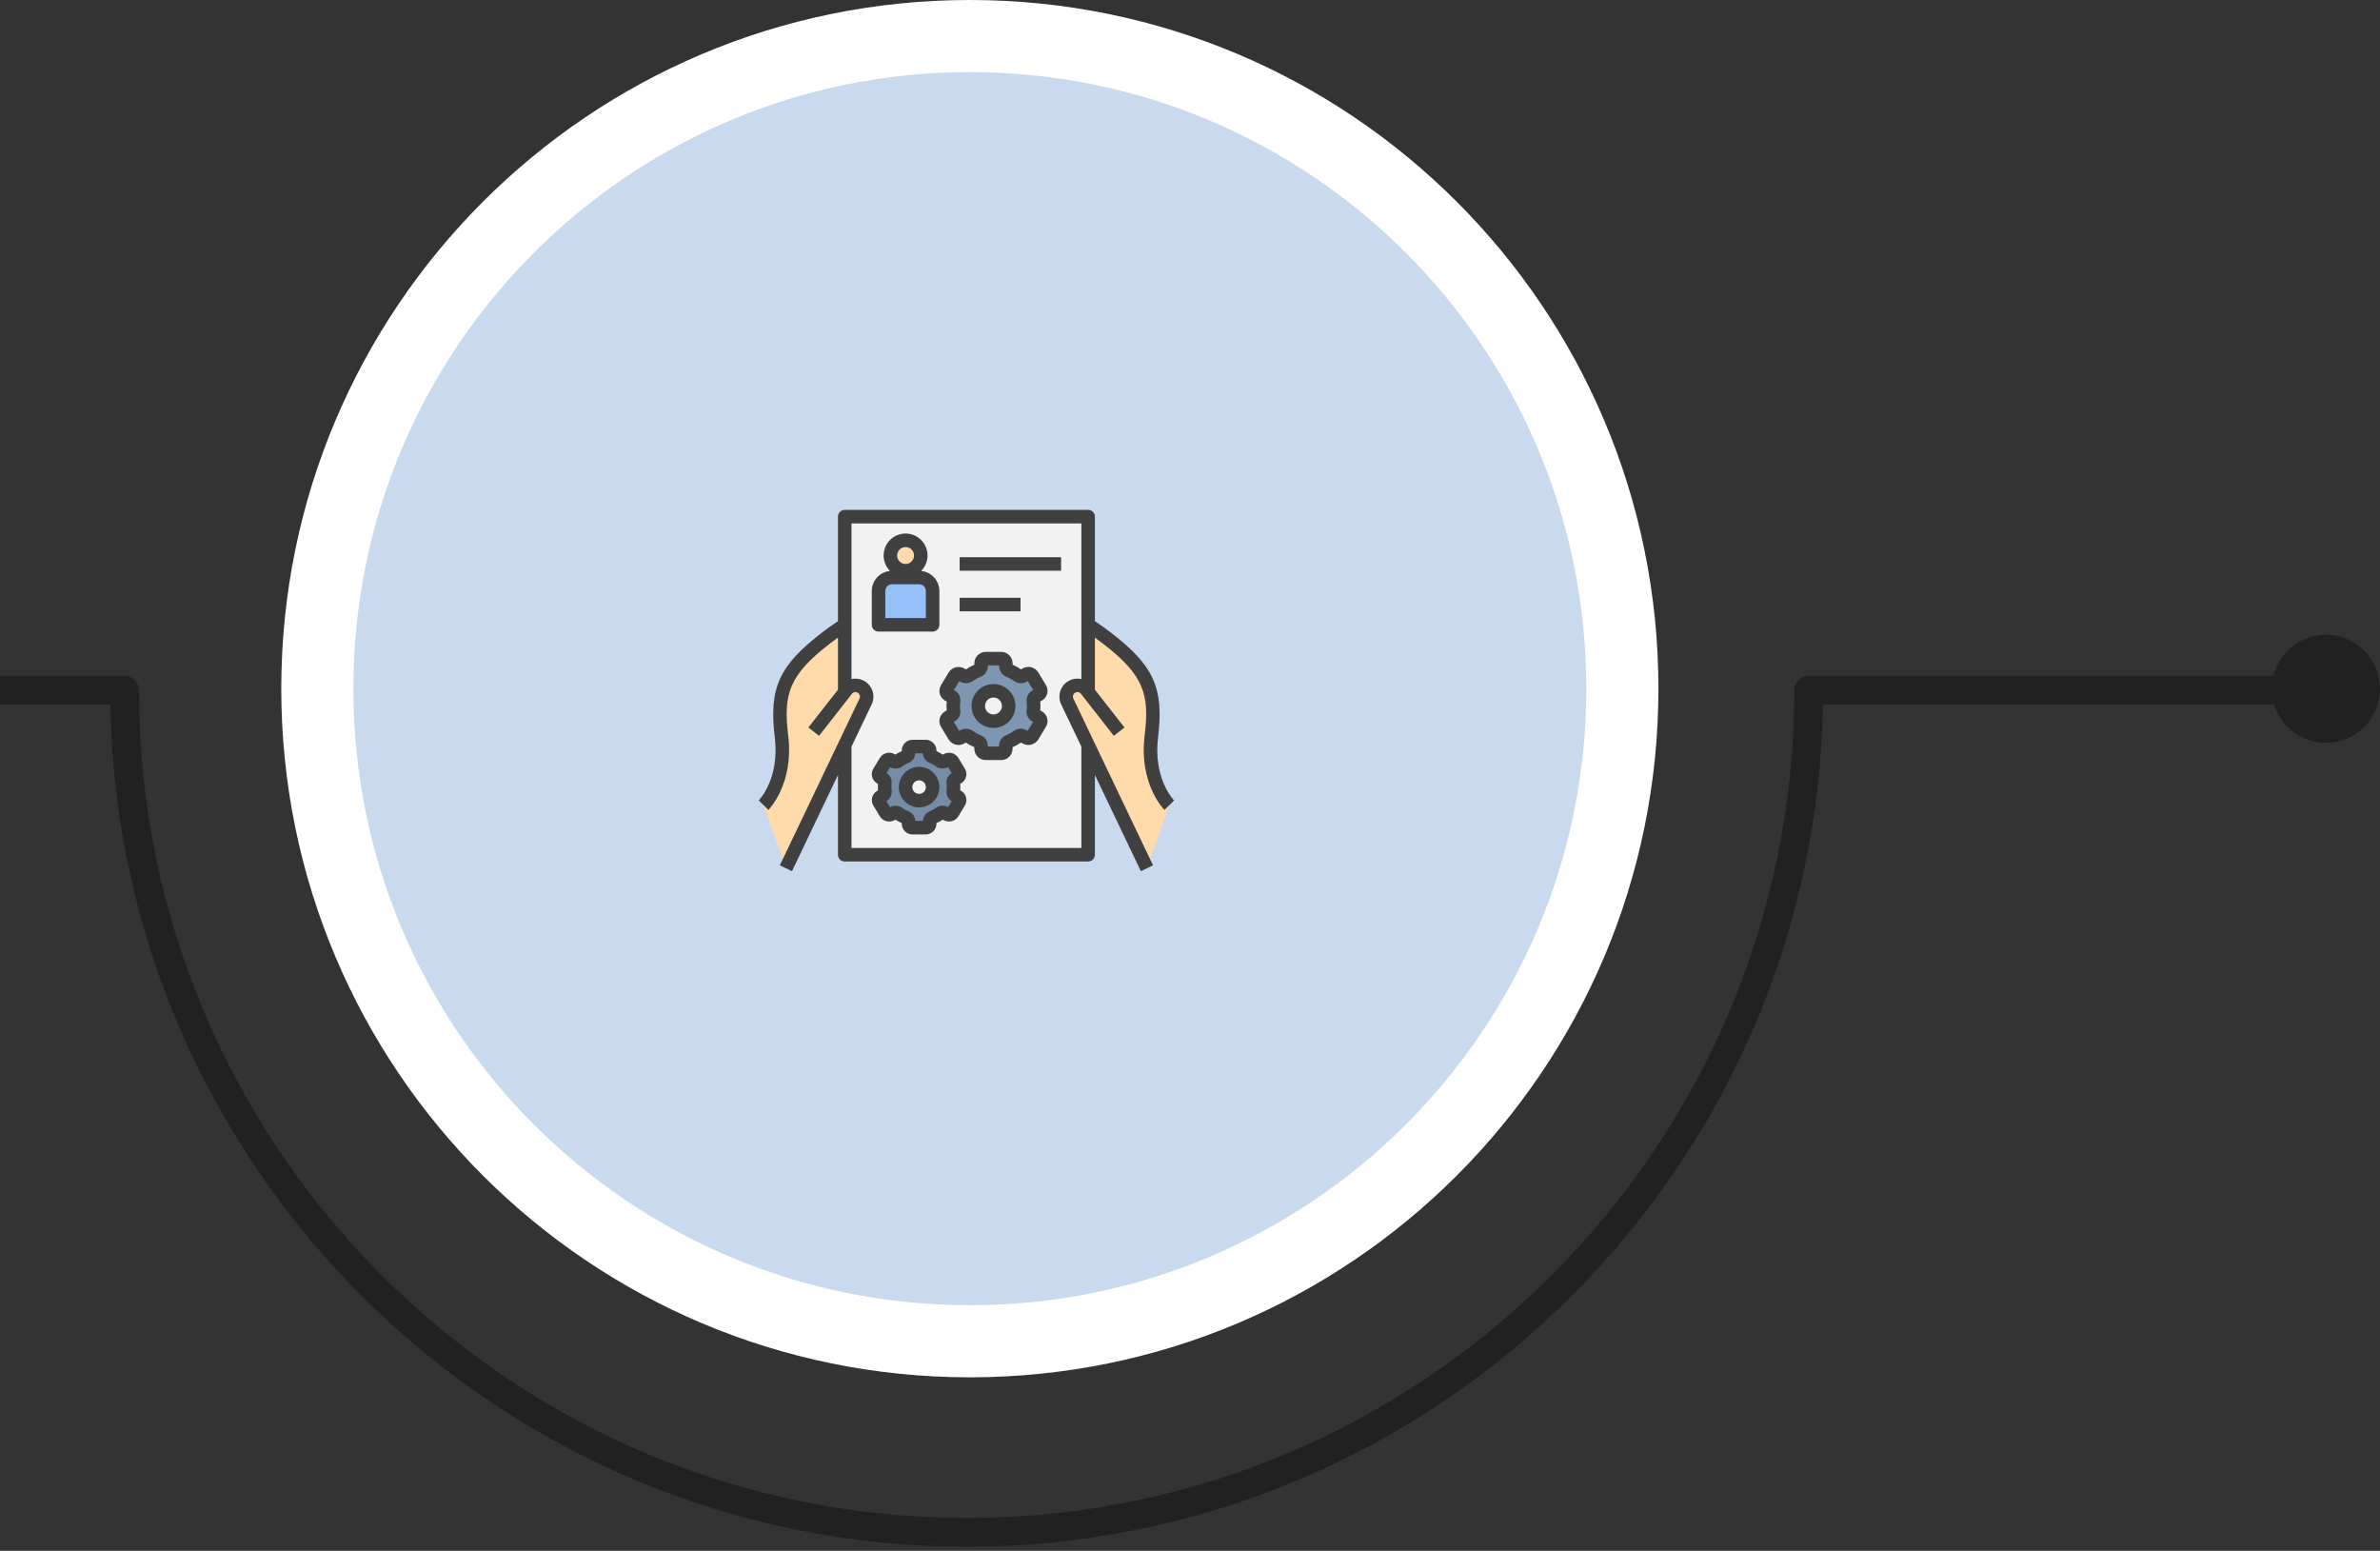 <svg xmlns="http://www.w3.org/2000/svg" width="330" height="215" viewBox="0 0 330 215" fill="none"><rect x="0" y="0" width="330" height="215" fill="#333333" stroke="none"/><path d="M322.498 88C318.358 88 315 91.358 315 95.498C315 99.637 318.358 102.995 322.498 102.995C326.637 102.995 329.995 99.637 329.995 95.498C329.995 91.358 326.637 88 322.498 88Z" fill="#212121"></path><path d="M134.474 5C184.442 5 224.949 45.507 224.949 95.474C224.949 145.442 184.442 185.949 134.474 185.949C84.507 185.949 44 145.442 44 95.474C44 45.507 84.507 5 134.474 5Z" fill="#C9D9EE" stroke="white" stroke-width="10"></path><path d="M17.279 93.699C18.38 93.7 19.273 94.593 19.273 95.693C19.273 158.971 70.754 210.452 134.031 210.452C197.309 210.452 248.79 158.971 248.79 95.693C248.79 94.593 249.684 93.699 250.784 93.699H316.014C317.114 93.699 318.008 94.593 318.008 95.693C318.008 96.794 317.114 97.686 316.014 97.686H252.76C251.688 162.246 198.838 214.439 134.029 214.439C69.22 214.439 16.37 162.246 15.301 97.686H0V93.699H17.279Z" fill="#212121"></path><path d="M117.125 71.625H150.875V118.5H117.125V71.625Z" fill="#F2F2F2"></path><path d="M162.125 111.628L159.031 120.375L150.875 103.303L147.987 97.256C147.898 97.071 147.846 96.871 147.835 96.666C147.823 96.462 147.852 96.257 147.92 96.063C147.988 95.87 148.093 95.692 148.231 95.539C148.368 95.386 148.534 95.263 148.719 95.175C148.809 95.132 148.903 95.097 149 95.072C149.129 95.042 149.261 95.026 149.394 95.025C149.63 95.023 149.863 95.076 150.076 95.178C150.289 95.281 150.475 95.43 150.622 95.615L150.875 95.943V86.615C151.653 87.121 152.506 87.712 153.416 88.415C159.341 92.953 160.4 95.878 159.641 102.112C158.881 108.346 162.125 111.628 162.125 111.628Z" fill="#FFDBAC"></path><path d="M120.012 97.256L117.125 103.303L108.969 120.375L105.875 111.628C105.875 111.628 109.119 108.356 108.359 102.112C107.6 95.868 108.659 92.953 114.584 88.415C115.494 87.712 116.347 87.121 117.125 86.615V95.943L117.378 95.615C117.525 95.43 117.711 95.281 117.924 95.178C118.137 95.076 118.37 95.023 118.606 95.025C118.739 95.026 118.871 95.042 119 95.072C119.097 95.097 119.191 95.132 119.281 95.175C119.466 95.263 119.632 95.386 119.769 95.539C119.907 95.692 120.012 95.87 120.08 96.063C120.148 96.257 120.177 96.462 120.165 96.666C120.154 96.871 120.102 97.071 120.012 97.256Z" fill="#FFDBAC"></path><path d="M132.781 110.449L132.454 110.268C132.359 110.219 132.282 110.143 132.231 110.049C132.181 109.956 132.161 109.849 132.172 109.743C132.232 109.333 132.232 108.916 132.172 108.506C132.161 108.4 132.181 108.293 132.231 108.199C132.282 108.105 132.359 108.029 132.454 107.981L132.781 107.8C132.845 107.766 132.901 107.721 132.946 107.665C132.991 107.609 133.025 107.545 133.044 107.475C133.063 107.406 133.068 107.334 133.059 107.263C133.049 107.192 133.025 107.123 132.988 107.062L132.082 105.562C132.003 105.436 131.879 105.346 131.736 105.309C131.592 105.272 131.44 105.292 131.31 105.364L130.979 105.551C130.878 105.605 130.764 105.628 130.65 105.619C130.536 105.609 130.427 105.568 130.336 105.499C130.009 105.26 129.654 105.063 129.278 104.912C129.173 104.874 129.082 104.806 129.016 104.716C128.95 104.625 128.913 104.517 128.91 104.406V104.044C128.907 103.898 128.845 103.759 128.74 103.658C128.635 103.557 128.494 103.501 128.347 103.504H126.532C126.385 103.501 126.244 103.557 126.139 103.658C126.034 103.759 125.972 103.898 125.969 104.044V104.406C125.966 104.517 125.929 104.625 125.863 104.716C125.797 104.806 125.706 104.874 125.601 104.912C125.225 105.063 124.87 105.26 124.543 105.499C124.452 105.568 124.343 105.609 124.229 105.619C124.115 105.628 124.001 105.605 123.9 105.551L123.569 105.364C123.439 105.292 123.287 105.272 123.143 105.309C123 105.346 122.876 105.436 122.797 105.562L121.891 107.062C121.854 107.123 121.83 107.192 121.82 107.263C121.811 107.334 121.816 107.406 121.835 107.475C121.854 107.545 121.888 107.609 121.933 107.665C121.978 107.721 122.034 107.766 122.098 107.8L122.425 107.981C122.52 108.029 122.598 108.105 122.648 108.199C122.698 108.293 122.719 108.4 122.707 108.506C122.647 108.916 122.647 109.333 122.707 109.743C122.719 109.849 122.698 109.956 122.648 110.049C122.598 110.143 122.52 110.219 122.425 110.268L122.098 110.449C122.034 110.482 121.978 110.528 121.933 110.584C121.888 110.64 121.854 110.704 121.835 110.773C121.816 110.842 121.811 110.915 121.82 110.986C121.83 111.057 121.854 111.125 121.891 111.187L122.797 112.687C122.876 112.812 123 112.903 123.143 112.939C123.287 112.976 123.439 112.957 123.569 112.885L123.9 112.697C124.001 112.644 124.115 112.62 124.229 112.63C124.343 112.639 124.452 112.681 124.543 112.75C124.87 112.989 125.225 113.186 125.601 113.336C125.706 113.374 125.797 113.443 125.863 113.533C125.929 113.623 125.966 113.731 125.969 113.843V114.205C125.972 114.351 126.034 114.489 126.139 114.591C126.244 114.692 126.385 114.747 126.532 114.745H128.343C128.489 114.747 128.63 114.692 128.735 114.591C128.841 114.489 128.902 114.351 128.905 114.205V113.843C128.909 113.731 128.946 113.623 129.011 113.533C129.077 113.443 129.169 113.374 129.274 113.336C129.649 113.186 130.005 112.989 130.331 112.75C130.422 112.681 130.531 112.639 130.645 112.63C130.759 112.62 130.873 112.644 130.974 112.697L131.305 112.885C131.435 112.957 131.587 112.976 131.731 112.939C131.875 112.903 131.999 112.812 132.078 112.687L132.983 111.187C133.021 111.126 133.045 111.057 133.055 110.986C133.065 110.916 133.06 110.843 133.041 110.774C133.022 110.705 132.989 110.641 132.945 110.585C132.9 110.529 132.844 110.483 132.781 110.449ZM127.437 110.999C127.066 110.999 126.704 110.889 126.395 110.683C126.087 110.477 125.847 110.184 125.705 109.842C125.563 109.499 125.526 109.122 125.598 108.759C125.671 108.395 125.849 108.061 126.111 107.798C126.374 107.536 126.708 107.358 127.071 107.285C127.435 107.213 127.812 107.25 128.155 107.392C128.497 107.534 128.79 107.774 128.996 108.083C129.202 108.391 129.312 108.753 129.312 109.124C129.312 109.622 129.115 110.098 128.763 110.45C128.411 110.802 127.934 110.999 127.437 110.999Z" fill="#748CA6"></path><path d="M143.983 99.42L143.601 99.21C143.491 99.153 143.401 99.063 143.343 98.954C143.285 98.844 143.262 98.719 143.276 98.596C143.346 98.118 143.346 97.632 143.276 97.153C143.262 97.03 143.285 96.906 143.343 96.796C143.402 96.687 143.491 96.597 143.601 96.54L143.983 96.33C144.057 96.291 144.123 96.237 144.175 96.172C144.228 96.107 144.267 96.032 144.289 95.951C144.312 95.871 144.318 95.786 144.307 95.703C144.296 95.62 144.268 95.54 144.225 95.469L143.167 93.719C143.075 93.573 142.931 93.467 142.763 93.424C142.596 93.382 142.418 93.404 142.267 93.489L141.881 93.701C141.763 93.764 141.63 93.791 141.497 93.78C141.364 93.769 141.237 93.72 141.131 93.639C140.75 93.361 140.336 93.13 139.897 92.955C139.775 92.911 139.668 92.832 139.592 92.726C139.515 92.621 139.472 92.496 139.468 92.365V91.943C139.464 91.772 139.393 91.61 139.27 91.492C139.147 91.374 138.982 91.31 138.812 91.313H136.693C136.523 91.31 136.358 91.374 136.235 91.492C136.112 91.61 136.041 91.772 136.037 91.943V92.365C136.033 92.496 135.989 92.621 135.913 92.726C135.836 92.832 135.73 92.911 135.607 92.955C135.169 93.13 134.754 93.361 134.374 93.639C134.268 93.72 134.141 93.769 134.008 93.78C133.875 93.791 133.741 93.764 133.624 93.701L133.237 93.489C133.086 93.404 132.909 93.382 132.741 93.424C132.574 93.467 132.429 93.573 132.337 93.719L131.28 95.469C131.237 95.54 131.209 95.62 131.198 95.703C131.187 95.786 131.193 95.871 131.215 95.951C131.238 96.032 131.277 96.107 131.329 96.172C131.382 96.237 131.448 96.291 131.522 96.33L131.903 96.54C132.013 96.597 132.103 96.687 132.161 96.796C132.219 96.906 132.243 97.03 132.229 97.153C132.159 97.632 132.159 98.118 132.229 98.596C132.243 98.719 132.22 98.844 132.162 98.954C132.103 99.063 132.013 99.153 131.903 99.21L131.522 99.42C131.448 99.459 131.382 99.513 131.329 99.578C131.277 99.643 131.238 99.718 131.215 99.799C131.193 99.879 131.187 99.964 131.198 100.047C131.209 100.13 131.237 100.21 131.28 100.282L132.337 102.031C132.429 102.177 132.574 102.283 132.741 102.326C132.909 102.369 133.086 102.346 133.237 102.262L133.624 102.049C133.741 101.986 133.875 101.959 134.008 101.97C134.141 101.981 134.268 102.03 134.374 102.111C134.754 102.39 135.169 102.62 135.607 102.795C135.73 102.839 135.836 102.919 135.913 103.024C135.989 103.129 136.033 103.255 136.037 103.385V103.808C136.041 103.978 136.112 104.14 136.235 104.258C136.358 104.376 136.523 104.441 136.693 104.438H138.808C138.978 104.441 139.143 104.376 139.266 104.258C139.389 104.14 139.46 103.978 139.464 103.808V103.385C139.468 103.255 139.511 103.129 139.588 103.024C139.665 102.919 139.771 102.839 139.894 102.795C140.332 102.62 140.746 102.39 141.127 102.111C141.233 102.03 141.36 101.981 141.493 101.97C141.626 101.959 141.759 101.986 141.877 102.049L142.264 102.262C142.415 102.346 142.592 102.369 142.76 102.326C142.927 102.283 143.072 102.177 143.164 102.031L144.221 100.282C144.264 100.21 144.292 100.13 144.304 100.047C144.315 99.965 144.309 99.88 144.287 99.8C144.265 99.719 144.226 99.644 144.174 99.579C144.122 99.513 144.057 99.459 143.983 99.42ZM137.75 99.984C137.333 99.984 136.925 99.861 136.579 99.629C136.232 99.397 135.961 99.068 135.802 98.682C135.642 98.297 135.6 97.873 135.682 97.464C135.763 97.054 135.964 96.678 136.259 96.383C136.554 96.088 136.93 95.888 137.339 95.806C137.748 95.725 138.172 95.767 138.558 95.926C138.943 96.086 139.273 96.356 139.504 96.703C139.736 97.05 139.86 97.458 139.86 97.875C139.86 98.434 139.638 98.971 139.242 99.367C138.846 99.762 138.31 99.984 137.75 99.984Z" fill="#7D97B3"></path><path d="M121.812 86.625V81.938C121.812 81.44 122.01 80.963 122.362 80.612C122.713 80.26 123.19 80.062 123.688 80.062H127.438C127.935 80.062 128.412 80.26 128.763 80.612C129.115 80.963 129.312 81.44 129.312 81.938V86.625H121.812Z" fill="#95C0F8"></path><path d="M125.562 79.125C126.727 79.125 127.672 78.181 127.672 77.016C127.672 75.851 126.727 74.906 125.562 74.906C124.398 74.906 123.453 75.851 123.453 77.016C123.453 78.181 124.398 79.125 125.562 79.125Z" fill="#FFDBAC"></path><path d="M160.571 102.226C161.404 95.395 159.989 92.268 153.989 87.674C153.295 87.137 152.572 86.625 151.813 86.12V71.625C151.813 71.376 151.714 71.138 151.538 70.962C151.363 70.786 151.124 70.688 150.875 70.688H117.125C116.877 70.688 116.638 70.786 116.463 70.962C116.287 71.138 116.188 71.376 116.188 71.625V86.12C115.429 86.626 114.707 87.137 114.015 87.671C108.015 92.265 106.597 95.395 107.429 102.226C108.12 107.899 105.325 110.851 105.206 110.972L105.875 111.628L106.541 112.284C106.686 112.142 110.094 108.618 109.291 102C108.594 96.27 109.344 93.611 115.157 89.156C115.493 88.897 115.838 88.644 116.188 88.394V95.618L112.084 100.859L113.563 102.014L118.121 96.196C118.216 96.074 118.352 95.991 118.504 95.963C118.656 95.936 118.813 95.966 118.944 96.048C119.075 96.13 119.171 96.257 119.214 96.406C119.256 96.555 119.242 96.713 119.174 96.852L108.125 119.97L109.813 120.78L116.188 107.438V118.5C116.188 118.749 116.287 118.987 116.463 119.163C116.638 119.339 116.877 119.438 117.125 119.438H150.875C151.124 119.438 151.363 119.339 151.538 119.163C151.714 118.987 151.813 118.749 151.813 118.5V107.438L158.188 120.777L159.875 119.967L148.83 96.849C148.762 96.711 148.747 96.552 148.79 96.403C148.832 96.254 148.928 96.127 149.059 96.045C149.191 95.963 149.347 95.933 149.5 95.961C149.652 95.988 149.788 96.071 149.883 96.193L154.438 102.014L155.914 100.859L151.813 95.618V88.4C152.163 88.651 152.508 88.904 152.844 89.165C158.657 93.616 159.407 96.275 158.707 102.003C157.904 108.622 161.313 112.147 161.458 112.293L162.793 110.98C162.676 110.849 159.881 107.899 160.571 102.226ZM149.938 94.14C149.48 94.038 149.003 94.066 148.561 94.222C148.118 94.379 147.729 94.656 147.437 95.023C147.145 95.39 146.962 95.832 146.909 96.298C146.857 96.764 146.936 97.235 147.139 97.658L149.938 103.517V117.562H118.063V103.516L120.862 97.657C121.064 97.234 121.142 96.763 121.089 96.298C121.036 95.832 120.853 95.391 120.561 95.025C120.269 94.658 119.881 94.38 119.439 94.224C118.997 94.068 118.52 94.039 118.063 94.14V72.562H149.938V94.14Z" fill="#404040"></path><path d="M133.95 107.707C134.001 107.518 134.013 107.321 133.986 107.127C133.958 106.934 133.891 106.748 133.789 106.582L132.883 105.082C132.68 104.748 132.355 104.506 131.977 104.407C131.599 104.307 131.197 104.358 130.856 104.548L130.719 104.624C130.443 104.436 130.151 104.273 129.846 104.137V104.043C129.843 103.647 129.683 103.269 129.401 102.992C129.12 102.714 128.739 102.56 128.344 102.563H126.531C126.136 102.56 125.757 102.715 125.476 102.991C125.195 103.268 125.035 103.645 125.031 104.04V104.134C124.726 104.27 124.434 104.434 124.158 104.621L124.021 104.545C123.68 104.355 123.277 104.304 122.899 104.404C122.52 104.503 122.196 104.746 121.992 105.081L121.089 106.581C120.986 106.748 120.918 106.935 120.891 107.129C120.863 107.324 120.875 107.522 120.927 107.711C120.978 107.904 121.069 108.084 121.191 108.241C121.314 108.397 121.467 108.528 121.642 108.624L121.74 108.68C121.727 108.828 121.721 108.978 121.721 109.13C121.721 109.282 121.727 109.432 121.74 109.58L121.647 109.634C121.472 109.731 121.318 109.861 121.195 110.018C121.072 110.175 120.981 110.355 120.929 110.548C120.878 110.737 120.866 110.934 120.894 111.127C120.922 111.321 120.989 111.506 121.091 111.673L121.996 113.173C122.2 113.507 122.525 113.749 122.903 113.848C123.281 113.948 123.683 113.897 124.024 113.707L124.161 113.631C124.437 113.818 124.729 113.982 125.034 114.118V114.212C125.038 114.606 125.198 114.982 125.478 115.258C125.759 115.535 126.137 115.689 126.531 115.688H128.344C128.739 115.69 129.118 115.536 129.399 115.259C129.68 114.982 129.84 114.605 129.844 114.21V114.116C130.149 113.98 130.441 113.817 130.717 113.629L130.854 113.705C131.195 113.895 131.598 113.946 131.976 113.846C132.354 113.746 132.679 113.504 132.882 113.169L133.786 111.669C133.889 111.502 133.956 111.315 133.984 111.121C134.012 110.926 134 110.728 133.948 110.539C133.896 110.346 133.806 110.166 133.684 110.01C133.561 109.853 133.407 109.722 133.233 109.626L133.135 109.57C133.148 109.422 133.154 109.272 133.154 109.12C133.154 108.968 133.148 108.818 133.135 108.67L133.228 108.616C133.404 108.521 133.558 108.391 133.682 108.235C133.806 108.078 133.897 107.899 133.95 107.707ZM131.281 109.125C131.281 109.287 131.269 109.448 131.247 109.608C131.208 109.895 131.255 110.187 131.382 110.447C131.51 110.707 131.712 110.923 131.963 111.068L131.462 111.899L131.432 111.882C131.174 111.744 130.882 111.681 130.59 111.702C130.298 111.722 130.018 111.825 129.781 111.998C129.518 112.19 129.232 112.349 128.929 112.471C128.655 112.576 128.418 112.759 128.248 112.997C128.077 113.236 127.981 113.519 127.971 113.813H126.904C126.894 113.519 126.798 113.236 126.627 112.997C126.457 112.759 126.22 112.576 125.946 112.471C125.644 112.351 125.358 112.193 125.095 112.002C124.859 111.828 124.579 111.725 124.287 111.704C123.995 111.684 123.703 111.746 123.445 111.885L123.413 111.903L122.912 111.072C123.162 110.928 123.364 110.712 123.491 110.453C123.619 110.194 123.666 109.903 123.628 109.616C123.606 109.454 123.594 109.289 123.594 109.125C123.594 108.963 123.606 108.802 123.628 108.642C123.667 108.355 123.62 108.063 123.492 107.803C123.365 107.543 123.163 107.327 122.912 107.182L123.413 106.351L123.443 106.368C123.701 106.507 123.993 106.57 124.285 106.549C124.577 106.529 124.858 106.426 125.094 106.253C125.357 106.06 125.643 105.901 125.946 105.779C126.22 105.675 126.457 105.491 126.627 105.253C126.798 105.014 126.894 104.731 126.904 104.438H127.971C127.981 104.731 128.077 105.014 128.248 105.253C128.418 105.491 128.655 105.675 128.929 105.779C129.231 105.899 129.517 106.057 129.78 106.248C130.016 106.422 130.296 106.526 130.588 106.546C130.88 106.567 131.173 106.504 131.43 106.365L131.462 106.347L131.963 107.178C131.713 107.323 131.511 107.538 131.384 107.797C131.256 108.056 131.208 108.347 131.246 108.634C131.269 108.796 131.281 108.961 131.281 109.125Z" fill="#404040"></path><path d="M127.438 106.312C126.881 106.312 126.337 106.477 125.875 106.786C125.412 107.096 125.052 107.535 124.839 108.049C124.626 108.563 124.571 109.128 124.679 109.674C124.788 110.219 125.055 110.72 125.449 111.114C125.842 111.507 126.343 111.775 126.889 111.883C127.434 111.992 128 111.936 128.514 111.723C129.028 111.511 129.467 111.15 129.776 110.688C130.085 110.225 130.25 109.681 130.25 109.125C130.25 108.379 129.954 107.664 129.426 107.136C128.899 106.609 128.183 106.312 127.438 106.312ZM127.438 110.062C127.252 110.062 127.071 110.008 126.917 109.905C126.762 109.801 126.642 109.655 126.571 109.484C126.5 109.312 126.482 109.124 126.518 108.942C126.554 108.76 126.643 108.593 126.775 108.462C126.906 108.331 127.073 108.242 127.255 108.206C127.436 108.169 127.625 108.188 127.796 108.259C127.968 108.33 128.114 108.45 128.217 108.604C128.32 108.758 128.375 108.94 128.375 109.125C128.375 109.374 128.276 109.612 128.1 109.788C127.925 109.964 127.686 110.062 127.438 110.062Z" fill="#404040"></path><path d="M130.303 99.568C130.249 99.769 130.236 99.978 130.265 100.184C130.295 100.39 130.365 100.588 130.474 100.765L131.531 102.517C131.748 102.871 132.093 103.128 132.496 103.233C132.898 103.338 133.325 103.283 133.687 103.079L133.931 102.944C134.296 103.2 134.687 103.418 135.096 103.595V103.804C135.1 104.224 135.27 104.625 135.569 104.92C135.869 105.215 136.273 105.378 136.693 105.375H138.808C139.227 105.378 139.63 105.214 139.928 104.92C140.227 104.627 140.397 104.226 140.402 103.808V103.594C140.811 103.417 141.202 103.199 141.567 102.943L141.812 103.079C142.175 103.282 142.602 103.337 143.005 103.231C143.407 103.125 143.752 102.867 143.968 102.511L145.024 100.762C145.132 100.584 145.203 100.386 145.233 100.18C145.262 99.974 145.249 99.764 145.195 99.564C145.139 99.359 145.043 99.168 144.912 99.002C144.782 98.835 144.619 98.697 144.434 98.594L144.231 98.484C144.274 98.076 144.274 97.665 144.231 97.257L144.434 97.146C144.619 97.043 144.782 96.905 144.912 96.739C145.043 96.572 145.139 96.381 145.195 96.177C145.249 95.977 145.262 95.767 145.233 95.561C145.203 95.355 145.133 95.158 145.024 94.98L143.967 93.229C143.75 92.874 143.405 92.617 143.002 92.512C142.6 92.407 142.173 92.463 141.811 92.666L141.567 92.801C141.202 92.545 140.811 92.327 140.402 92.151V91.942C140.397 91.523 140.227 91.123 139.928 90.829C139.629 90.536 139.227 90.373 138.808 90.375H136.693C136.274 90.373 135.871 90.536 135.572 90.83C135.274 91.124 135.104 91.524 135.099 91.942V92.156C134.689 92.333 134.299 92.551 133.934 92.807L133.689 92.671C133.326 92.468 132.898 92.413 132.496 92.519C132.094 92.625 131.749 92.883 131.533 93.239L130.477 94.989C130.369 95.166 130.298 95.364 130.268 95.57C130.239 95.776 130.251 95.986 130.306 96.187C130.362 96.391 130.458 96.582 130.588 96.748C130.719 96.915 130.882 97.053 131.067 97.156L131.269 97.267C131.227 97.674 131.227 98.085 131.269 98.493L131.067 98.604C130.882 98.706 130.719 98.844 130.588 99.009C130.456 99.175 130.36 99.365 130.303 99.568ZM133.11 97.875C133.11 97.678 133.124 97.482 133.152 97.287C133.195 96.975 133.141 96.658 132.998 96.378C132.855 96.097 132.63 95.867 132.352 95.719L132.254 95.665L133.004 94.429L133.171 94.522C133.445 94.671 133.757 94.737 134.068 94.715C134.379 94.692 134.678 94.582 134.929 94.396C135.247 94.163 135.593 93.972 135.96 93.826C136.256 93.713 136.512 93.513 136.694 93.252C136.875 92.992 136.974 92.683 136.978 92.365V92.25H138.536V92.365C138.54 92.683 138.639 92.992 138.82 93.252C139.002 93.512 139.258 93.712 139.554 93.825C139.92 93.972 140.267 94.164 140.585 94.397C140.836 94.582 141.134 94.692 141.445 94.714C141.756 94.736 142.067 94.67 142.341 94.522L142.508 94.428L143.258 95.664L143.158 95.72C142.881 95.868 142.656 96.097 142.513 96.377C142.37 96.657 142.317 96.974 142.359 97.285C142.384 97.481 142.395 97.678 142.391 97.875C142.391 98.072 142.377 98.268 142.349 98.463C142.306 98.775 142.36 99.092 142.503 99.373C142.646 99.653 142.871 99.883 143.149 100.031L143.242 100.085L142.492 101.321L142.325 101.228C142.05 101.08 141.739 101.014 141.428 101.036C141.117 101.059 140.819 101.169 140.568 101.354C140.249 101.587 139.903 101.778 139.536 101.924C139.24 102.037 138.984 102.237 138.803 102.498C138.621 102.758 138.522 103.067 138.518 103.385V103.5H136.971V103.385C136.968 103.067 136.869 102.758 136.687 102.498C136.505 102.238 136.25 102.038 135.953 101.925C135.587 101.778 135.241 101.586 134.922 101.353C134.671 101.168 134.373 101.057 134.062 101.035C133.751 101.013 133.44 101.08 133.166 101.228L132.999 101.322L132.249 100.086L132.349 100.03C132.626 99.882 132.851 99.653 132.994 99.373C133.137 99.093 133.191 98.776 133.148 98.465C133.121 98.269 133.108 98.072 133.11 97.875Z" fill="#404040"></path><path d="M137.75 100.922C138.353 100.922 138.942 100.743 139.443 100.408C139.944 100.074 140.334 99.598 140.565 99.041C140.796 98.484 140.856 97.872 140.738 97.281C140.621 96.689 140.331 96.147 139.904 95.721C139.478 95.294 138.935 95.004 138.344 94.887C137.753 94.769 137.141 94.829 136.584 95.06C136.027 95.291 135.551 95.681 135.217 96.182C134.882 96.683 134.703 97.272 134.703 97.875C134.704 98.683 135.025 99.457 135.597 100.028C136.168 100.6 136.942 100.921 137.75 100.922ZM137.75 96.703C137.982 96.703 138.208 96.772 138.401 96.901C138.594 97.029 138.744 97.212 138.833 97.427C138.921 97.641 138.945 97.876 138.899 98.104C138.854 98.331 138.743 98.54 138.579 98.704C138.415 98.868 138.206 98.979 137.979 99.024C137.751 99.07 137.516 99.046 137.302 98.958C137.087 98.869 136.904 98.719 136.776 98.526C136.647 98.333 136.578 98.107 136.578 97.875C136.579 97.564 136.702 97.267 136.922 97.047C137.142 96.827 137.439 96.704 137.75 96.703Z" fill="#404040"></path><path d="M121.812 87.563H129.312C129.561 87.563 129.8 87.465 129.975 87.289C130.151 87.113 130.25 86.874 130.25 86.626V81.938C130.248 81.245 129.989 80.577 129.523 80.063C129.058 79.549 128.418 79.225 127.728 79.155C128.151 78.728 128.438 78.185 128.553 77.594C128.668 77.004 128.606 76.393 128.374 75.838C128.143 75.284 127.752 74.809 127.252 74.476C126.752 74.143 126.164 73.965 125.562 73.965C124.961 73.965 124.373 74.143 123.873 74.476C123.373 74.809 122.982 75.284 122.751 75.838C122.519 76.393 122.457 77.004 122.572 77.594C122.687 78.185 122.974 78.728 123.397 79.155C122.707 79.225 122.067 79.549 121.602 80.063C121.136 80.577 120.877 81.245 120.875 81.938V86.626C120.875 86.874 120.974 87.113 121.15 87.289C121.325 87.465 121.564 87.563 121.812 87.563ZM125.562 75.845C125.794 75.845 126.021 75.913 126.214 76.042C126.406 76.171 126.556 76.354 126.645 76.568C126.734 76.782 126.757 77.018 126.712 77.245C126.667 77.472 126.555 77.681 126.391 77.845C126.227 78.009 126.018 78.121 125.791 78.166C125.564 78.211 125.328 78.188 125.114 78.099C124.9 78.01 124.717 77.86 124.588 77.668C124.459 77.475 124.391 77.248 124.391 77.016C124.391 76.706 124.515 76.408 124.734 76.188C124.954 75.969 125.252 75.845 125.562 75.845ZM122.75 81.938C122.75 81.69 122.849 81.451 123.025 81.275C123.2 81.1 123.439 81.001 123.688 81.001H127.438C127.686 81.001 127.925 81.1 128.1 81.275C128.276 81.451 128.375 81.69 128.375 81.938V85.688H122.75V81.938Z" fill="#404040"></path><path d="M133.062 77.25H147.125V79.125H133.062V77.25Z" fill="#404040"></path><path d="M133.062 82.875H141.5V84.75H133.062V82.875Z" fill="#404040"></path></svg>